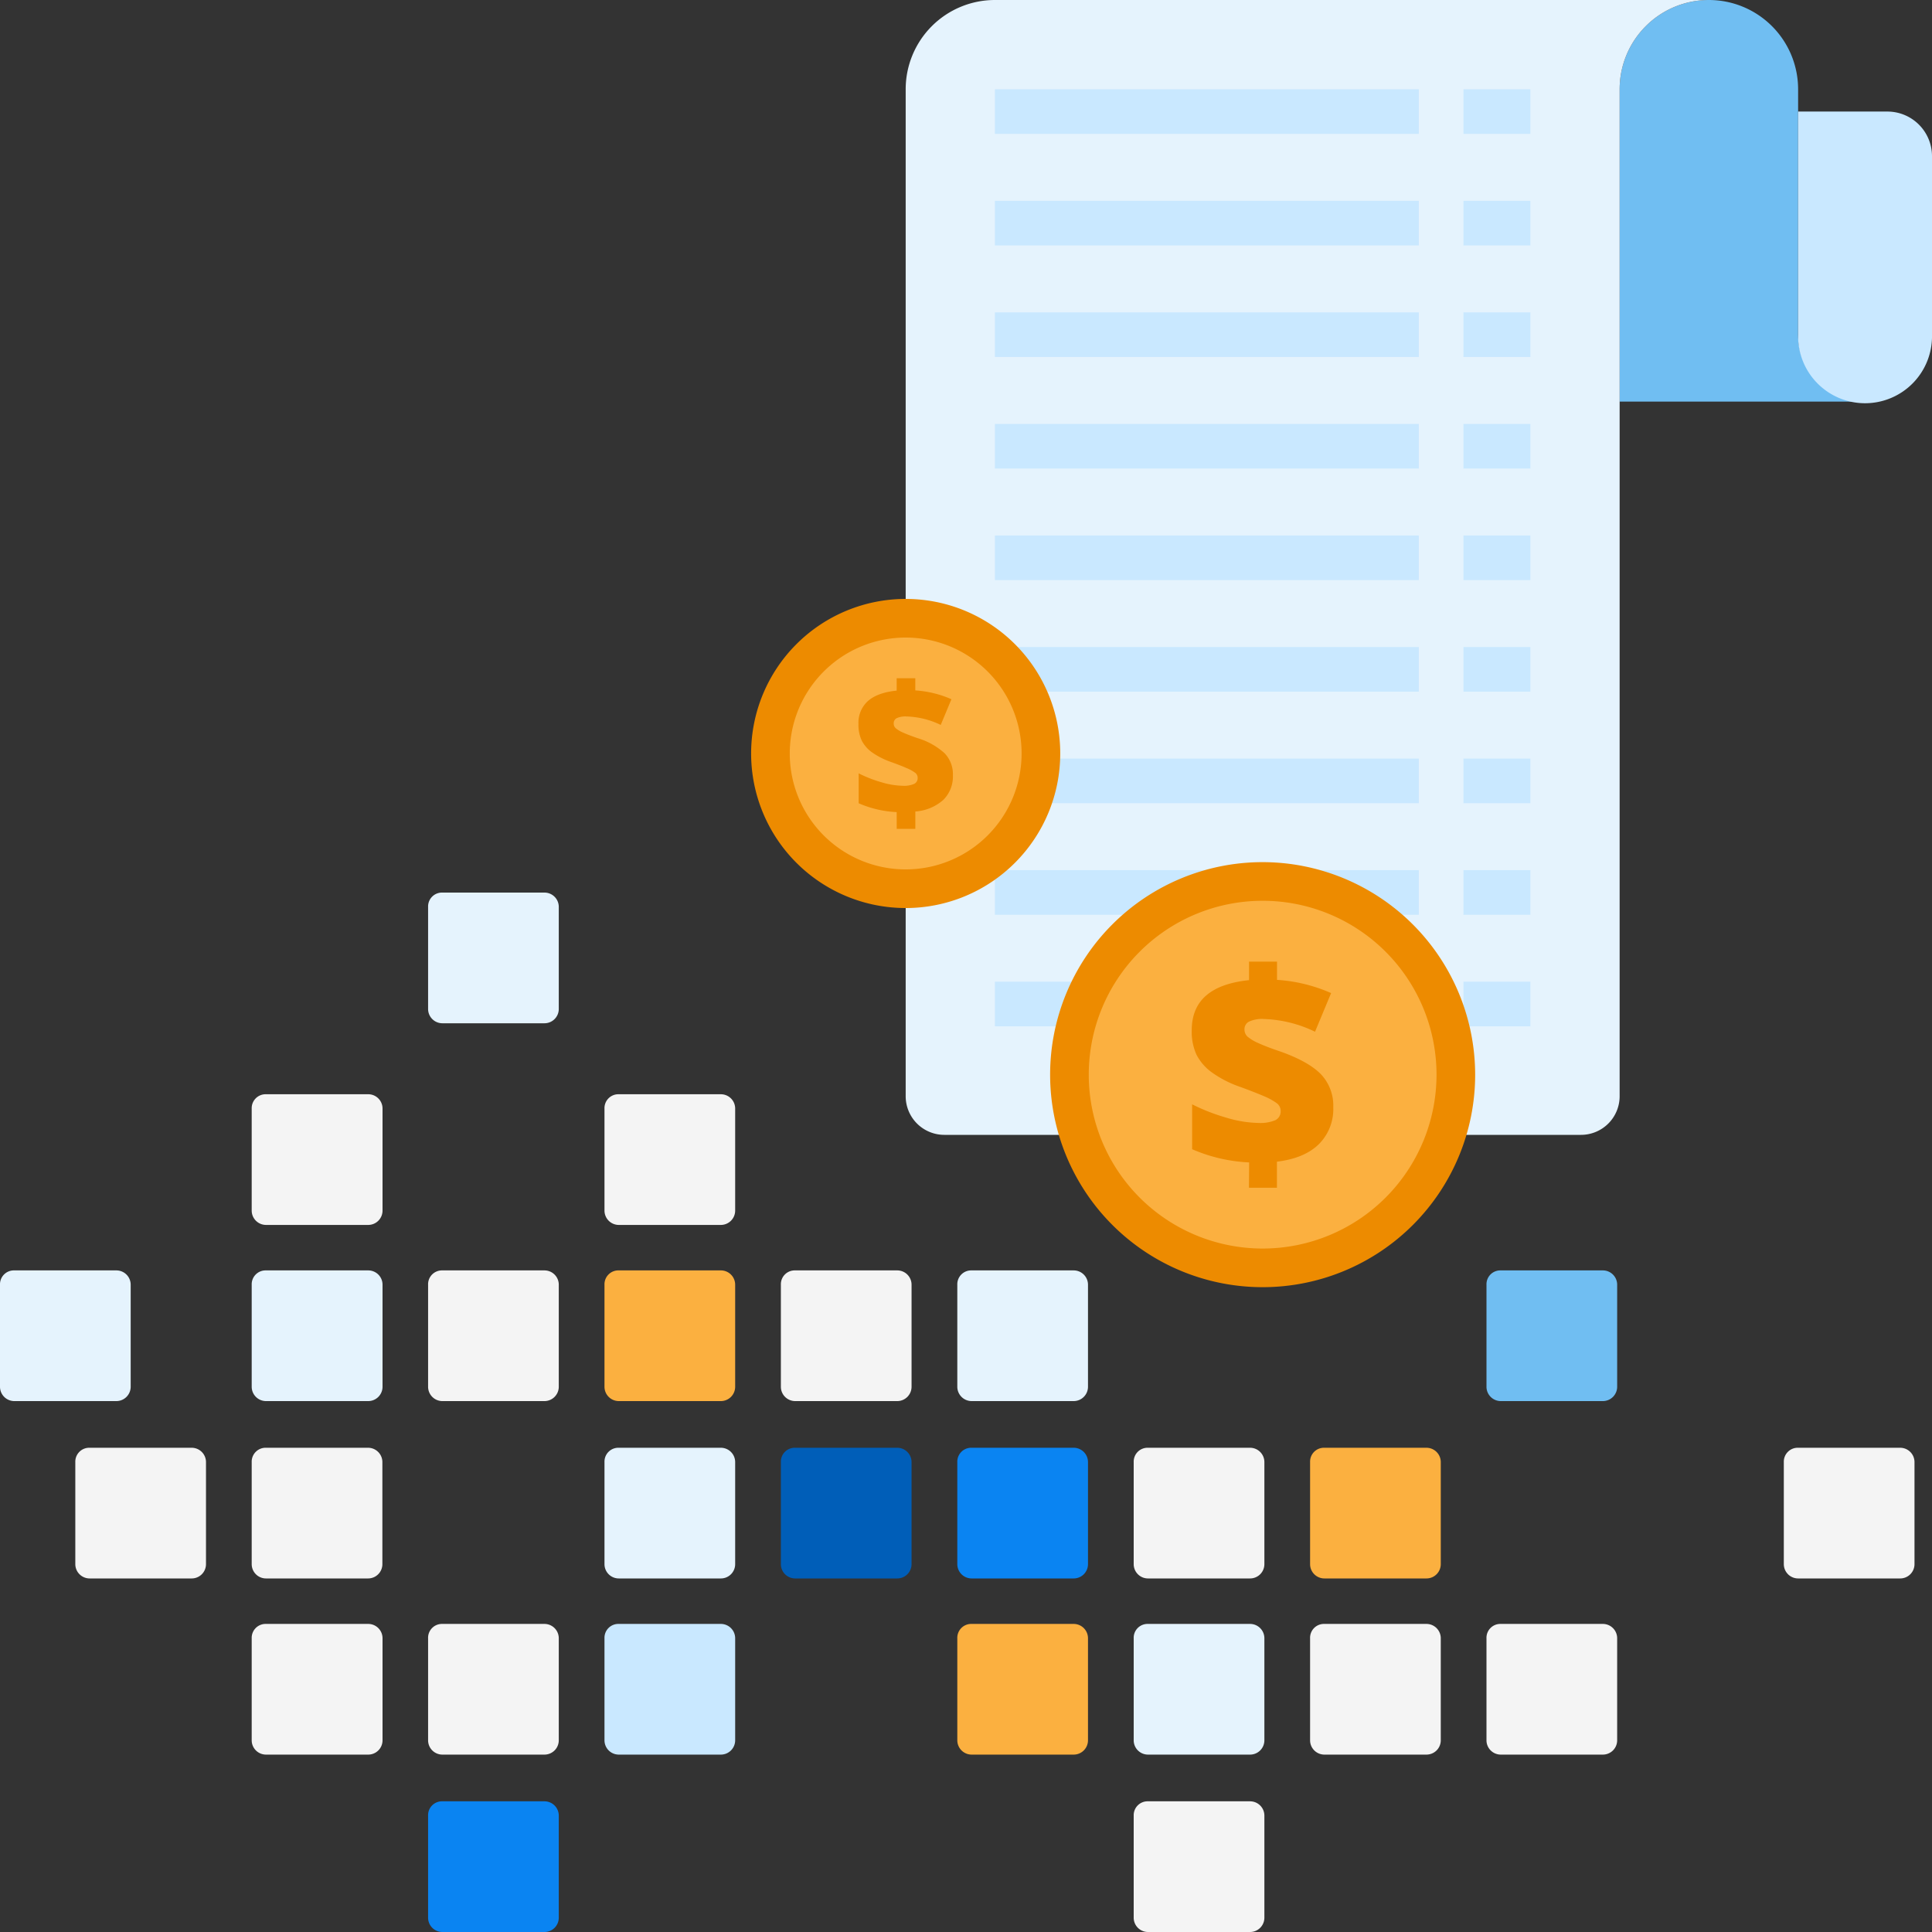 <svg id="Layer_1" data-name="Layer 1" xmlns="http://www.w3.org/2000/svg" viewBox="0 0 500 500"><rect x="0" y="0" width="500" height="500" fill="#333333" stroke="none"/><defs><style>.cls-1{fill:#70bef2;}.cls-2{fill:#e5f3fd;}.cls-3{fill:#c9e8ff;}.cls-4{fill:#fbb040;}.cls-5{fill:#ed8b00;}.cls-6{fill:#f4f4f4;}.cls-7{fill:#005eb8;}.cls-8{fill:#0a84f2;}</style></defs><path class="cls-1" d="M442.26,0h0a23.1,23.1,0,0,0-23.1,23.1v80.84h63.52a17.33,17.33,0,0,1-17.33-17.33V23.1A23.1,23.1,0,0,0,442.26,0Z"/><path class="cls-2" d="M257.48,0a23.1,23.1,0,0,0-23.09,23.1V283.7a10,10,0,0,0,10,10H409.16a10,10,0,0,0,10-10V23.1A23.1,23.1,0,0,1,442.26,0H257.48Z"/><path class="cls-3" d="M488.45,28.87h-23.1V86.61a17.33,17.33,0,1,0,34.65,0V40.42A11.55,11.55,0,0,0,488.45,28.87Z"/><rect class="cls-3" x="257.48" y="23.1" width="109.71" height="11.55"/><rect class="cls-3" x="378.74" y="23.1" width="17.32" height="11.55"/><rect class="cls-3" x="257.48" y="51.97" width="109.71" height="11.55"/><rect class="cls-3" x="378.74" y="51.97" width="17.32" height="11.55"/><rect class="cls-3" x="257.48" y="80.84" width="109.71" height="11.55"/><rect class="cls-3" x="378.74" y="80.84" width="17.32" height="11.55"/><rect class="cls-3" x="257.48" y="109.71" width="109.71" height="11.55"/><rect class="cls-3" x="378.74" y="109.71" width="17.32" height="11.55"/><rect class="cls-3" x="257.48" y="138.58" width="109.71" height="11.55"/><rect class="cls-3" x="378.74" y="138.58" width="17.32" height="11.55"/><rect class="cls-3" x="257.48" y="167.45" width="109.71" height="11.55"/><rect class="cls-3" x="378.74" y="167.45" width="17.32" height="11.55"/><rect class="cls-3" x="257.48" y="196.32" width="109.71" height="11.55"/><rect class="cls-3" x="378.74" y="196.32" width="17.32" height="11.55"/><rect class="cls-3" x="257.48" y="225.19" width="109.71" height="11.55"/><rect class="cls-3" x="378.74" y="225.19" width="17.32" height="11.55"/><rect class="cls-3" x="257.48" y="254.06" width="109.71" height="11.55"/><rect class="cls-3" x="378.74" y="254.06" width="17.32" height="11.55"/><circle class="cls-4" cx="234.39" cy="195.03" r="35"/><path class="cls-5" d="M234.39,165a30,30,0,1,1-30,30,30,30,0,0,1,30-30m0-10a40,40,0,1,0,40,40,40,40,0,0,0-40-40Z"/><path class="cls-5" d="M232.06,210.17a27.73,27.73,0,0,1-9.84-2.29v-7.74a33,33,0,0,0,5.87,2.3,20.51,20.51,0,0,0,5.57.92,6.63,6.63,0,0,0,2.91-.48,1.66,1.66,0,0,0,.92-1.59,1.61,1.61,0,0,0-.67-1.31,10.1,10.1,0,0,0-2.21-1.21c-1-.45-2.43-1-4.19-1.63a19.8,19.8,0,0,1-4.78-2.46,8.56,8.56,0,0,1-2.64-3.06,9.57,9.57,0,0,1-.83-4.21,7.56,7.56,0,0,1,2.47-6q2.48-2.18,7.42-2.68v-3.2h4.82v3.15a27.41,27.41,0,0,1,9.35,2.28l-2.77,6.65a21.77,21.77,0,0,0-8.79-2.19,5.52,5.52,0,0,0-2.63.45,1.48,1.48,0,0,0-.75,1.34,1.64,1.64,0,0,0,.54,1.27,7.59,7.59,0,0,0,1.9,1.12c.91.41,2.16.89,3.76,1.44a18.05,18.05,0,0,1,7,3.93,7.8,7.8,0,0,1,2.12,5.67,8.54,8.54,0,0,1-2.48,6.37,12.1,12.1,0,0,1-7.24,3v4.5h-4.82Z"/><circle class="cls-4" cx="326.77" cy="278.12" r="50"/><path class="cls-5" d="M326.77,233.12a45,45,0,1,1-45,45,45,45,0,0,1,45-45m0-10a55,55,0,1,0,55,55,55.06,55.06,0,0,0-55-55Z"/><path class="cls-5" d="M323.28,300.83a41.51,41.51,0,0,1-14.76-3.42V285.8a50.61,50.61,0,0,0,8.81,3.44,30.54,30.54,0,0,0,8.36,1.38,10.05,10.05,0,0,0,4.35-.71,2.5,2.5,0,0,0,1.39-2.4,2.46,2.46,0,0,0-1-2,16,16,0,0,0-3.32-1.82c-1.55-.67-3.65-1.49-6.28-2.45a28.41,28.41,0,0,1-7.17-3.68,13,13,0,0,1-4-4.59,14.25,14.25,0,0,1-1.24-6.31q0-5.77,3.71-9t11.12-4v-4.79h7.24v4.72a41.06,41.06,0,0,1,14,3.42l-4.16,10a32.66,32.66,0,0,0-13.19-3.29,8.09,8.09,0,0,0-3.93.69,2.19,2.19,0,0,0-1.14,2,2.48,2.48,0,0,0,.82,1.9,11.76,11.76,0,0,0,2.85,1.68c1.36.62,3.23,1.34,5.64,2.15q7.31,2.6,10.49,5.89a11.8,11.8,0,0,1,3.18,8.52,12.83,12.83,0,0,1-3.72,9.55q-3.74,3.68-10.86,4.54v6.75h-7.24Z"/><path class="cls-6" d="M23.19,374.68H49.62a3.71,3.71,0,0,1,3.69,3.7v26.43a3.7,3.7,0,0,1-3.69,3.69H23.19a3.71,3.71,0,0,1-3.7-3.69V378.38A3.6,3.6,0,0,1,23.19,374.68Z"/><path class="cls-6" d="M68.84,374.68H95.27a3.71,3.71,0,0,1,3.69,3.7v26.43a3.7,3.7,0,0,1-3.69,3.69H68.84a3.7,3.7,0,0,1-3.7-3.69V378.38A3.6,3.6,0,0,1,68.84,374.68Z"/><path class="cls-2" d="M160.14,374.68h26.42a3.71,3.71,0,0,1,3.7,3.7v26.43a3.7,3.7,0,0,1-3.7,3.69H160.14a3.7,3.7,0,0,1-3.7-3.69V378.38A3.59,3.59,0,0,1,160.14,374.68Z"/><path class="cls-7" d="M205.78,374.68h26.43a3.71,3.71,0,0,1,3.7,3.7v26.43a3.7,3.7,0,0,1-3.7,3.69H205.78a3.7,3.7,0,0,1-3.69-3.69V378.38A3.59,3.59,0,0,1,205.78,374.68Z"/><path class="cls-8" d="M251.45,374.68h26.43a3.71,3.71,0,0,1,3.69,3.7v26.43a3.7,3.7,0,0,1-3.69,3.69H251.45a3.71,3.71,0,0,1-3.7-3.69V378.38A3.6,3.6,0,0,1,251.45,374.68Z"/><path class="cls-6" d="M297.1,374.68h26.42a3.71,3.71,0,0,1,3.7,3.7v26.43a3.7,3.7,0,0,1-3.7,3.69H297.1a3.7,3.7,0,0,1-3.7-3.69V378.38A3.59,3.59,0,0,1,297.1,374.68Z"/><path class="cls-4" d="M342.75,374.68h26.42a3.71,3.71,0,0,1,3.7,3.7v26.43a3.7,3.7,0,0,1-3.7,3.69H342.75a3.7,3.7,0,0,1-3.7-3.69V378.38A3.59,3.59,0,0,1,342.75,374.68Z"/><path class="cls-6" d="M465.35,374.68h26.43a3.71,3.71,0,0,1,3.69,3.7v26.43a3.7,3.7,0,0,1-3.69,3.69H465.35a3.71,3.71,0,0,1-3.7-3.69V378.38A3.6,3.6,0,0,1,465.35,374.68Z"/><path class="cls-6" d="M68.84,420.27H95.27A3.71,3.71,0,0,1,99,424V450.4a3.7,3.7,0,0,1-3.69,3.69H68.84a3.7,3.7,0,0,1-3.7-3.69V424A3.6,3.6,0,0,1,68.84,420.27Z"/><path class="cls-6" d="M114.49,420.27h26.42a3.71,3.71,0,0,1,3.7,3.7V450.4a3.7,3.7,0,0,1-3.7,3.69H114.49a3.7,3.7,0,0,1-3.7-3.69V424A3.59,3.59,0,0,1,114.49,420.27Z"/><path class="cls-3" d="M160.14,420.27h26.42a3.71,3.71,0,0,1,3.7,3.7V450.4a3.7,3.7,0,0,1-3.7,3.69H160.14a3.7,3.7,0,0,1-3.7-3.69V424A3.59,3.59,0,0,1,160.14,420.27Z"/><path class="cls-4" d="M251.45,420.27h26.43a3.71,3.71,0,0,1,3.69,3.7V450.4a3.7,3.7,0,0,1-3.69,3.69H251.45a3.71,3.71,0,0,1-3.7-3.69V424A3.6,3.6,0,0,1,251.45,420.27Z"/><path class="cls-2" d="M297.1,420.27h26.42a3.71,3.71,0,0,1,3.7,3.7V450.4a3.7,3.7,0,0,1-3.7,3.69H297.1a3.7,3.7,0,0,1-3.7-3.69V424A3.59,3.59,0,0,1,297.1,420.27Z"/><path class="cls-6" d="M342.75,420.27h26.42a3.71,3.71,0,0,1,3.7,3.7V450.4a3.7,3.7,0,0,1-3.7,3.69H342.75a3.7,3.7,0,0,1-3.7-3.69V424A3.59,3.59,0,0,1,342.75,420.27Z"/><path class="cls-6" d="M388.39,420.27h26.43a3.71,3.71,0,0,1,3.7,3.7V450.4a3.7,3.7,0,0,1-3.7,3.69H388.39a3.7,3.7,0,0,1-3.69-3.69V424A3.59,3.59,0,0,1,388.39,420.27Z"/><path class="cls-8" d="M114.49,466.18h26.42a3.7,3.7,0,0,1,3.7,3.7V496.3a3.7,3.7,0,0,1-3.7,3.7H114.49a3.7,3.7,0,0,1-3.7-3.7V469.88A3.59,3.59,0,0,1,114.49,466.18Z"/><path class="cls-6" d="M297.1,466.18h26.42a3.7,3.7,0,0,1,3.7,3.7V496.3a3.7,3.7,0,0,1-3.7,3.7H297.1a3.7,3.7,0,0,1-3.7-3.7V469.88A3.59,3.59,0,0,1,297.1,466.18Z"/><path class="cls-6" d="M68.84,283.19H95.27A3.7,3.7,0,0,1,99,286.88v26.43a3.71,3.71,0,0,1-3.69,3.7H68.84a3.71,3.71,0,0,1-3.7-3.7V286.88A3.6,3.6,0,0,1,68.84,283.19Z"/><path class="cls-2" d="M114.49,231h26.42a3.7,3.7,0,0,1,3.7,3.69v26.43a3.7,3.7,0,0,1-3.7,3.7H114.49a3.7,3.7,0,0,1-3.7-3.7V234.66A3.59,3.59,0,0,1,114.49,231Z"/><path class="cls-6" d="M160.14,283.19h26.42a3.7,3.7,0,0,1,3.7,3.69v26.43a3.71,3.71,0,0,1-3.7,3.7H160.14a3.71,3.71,0,0,1-3.7-3.7V286.88A3.59,3.59,0,0,1,160.14,283.19Z"/><path class="cls-2" d="M3.7,328.78H30.12a3.7,3.7,0,0,1,3.7,3.69V358.9a3.71,3.71,0,0,1-3.7,3.7H3.7A3.71,3.71,0,0,1,0,358.9V332.47A3.59,3.59,0,0,1,3.7,328.78Z"/><path class="cls-2" d="M68.84,328.78H95.27A3.7,3.7,0,0,1,99,332.47V358.9a3.71,3.71,0,0,1-3.69,3.7H68.84a3.71,3.71,0,0,1-3.7-3.7V332.47A3.59,3.59,0,0,1,68.84,328.78Z"/><path class="cls-6" d="M114.49,328.78h26.42a3.7,3.7,0,0,1,3.7,3.69V358.9a3.71,3.71,0,0,1-3.7,3.7H114.49a3.71,3.71,0,0,1-3.7-3.7V332.47A3.59,3.59,0,0,1,114.49,328.78Z"/><path class="cls-4" d="M160.14,328.78h26.42a3.7,3.7,0,0,1,3.7,3.69V358.9a3.71,3.71,0,0,1-3.7,3.7H160.14a3.71,3.71,0,0,1-3.7-3.7V332.47A3.59,3.59,0,0,1,160.14,328.78Z"/><path class="cls-6" d="M205.78,328.78h26.43a3.7,3.7,0,0,1,3.7,3.69V358.9a3.71,3.71,0,0,1-3.7,3.7H205.78a3.71,3.71,0,0,1-3.69-3.7V332.47A3.58,3.58,0,0,1,205.78,328.78Z"/><path class="cls-2" d="M251.45,328.78h26.43a3.7,3.7,0,0,1,3.69,3.69V358.9a3.71,3.71,0,0,1-3.69,3.7H251.45a3.72,3.72,0,0,1-3.7-3.7V332.47A3.59,3.59,0,0,1,251.45,328.78Z"/><path class="cls-1" d="M388.39,328.78h26.43a3.7,3.7,0,0,1,3.7,3.69V358.9a3.71,3.71,0,0,1-3.7,3.7H388.39a3.71,3.71,0,0,1-3.69-3.7V332.47A3.58,3.58,0,0,1,388.39,328.78Z"/></svg>